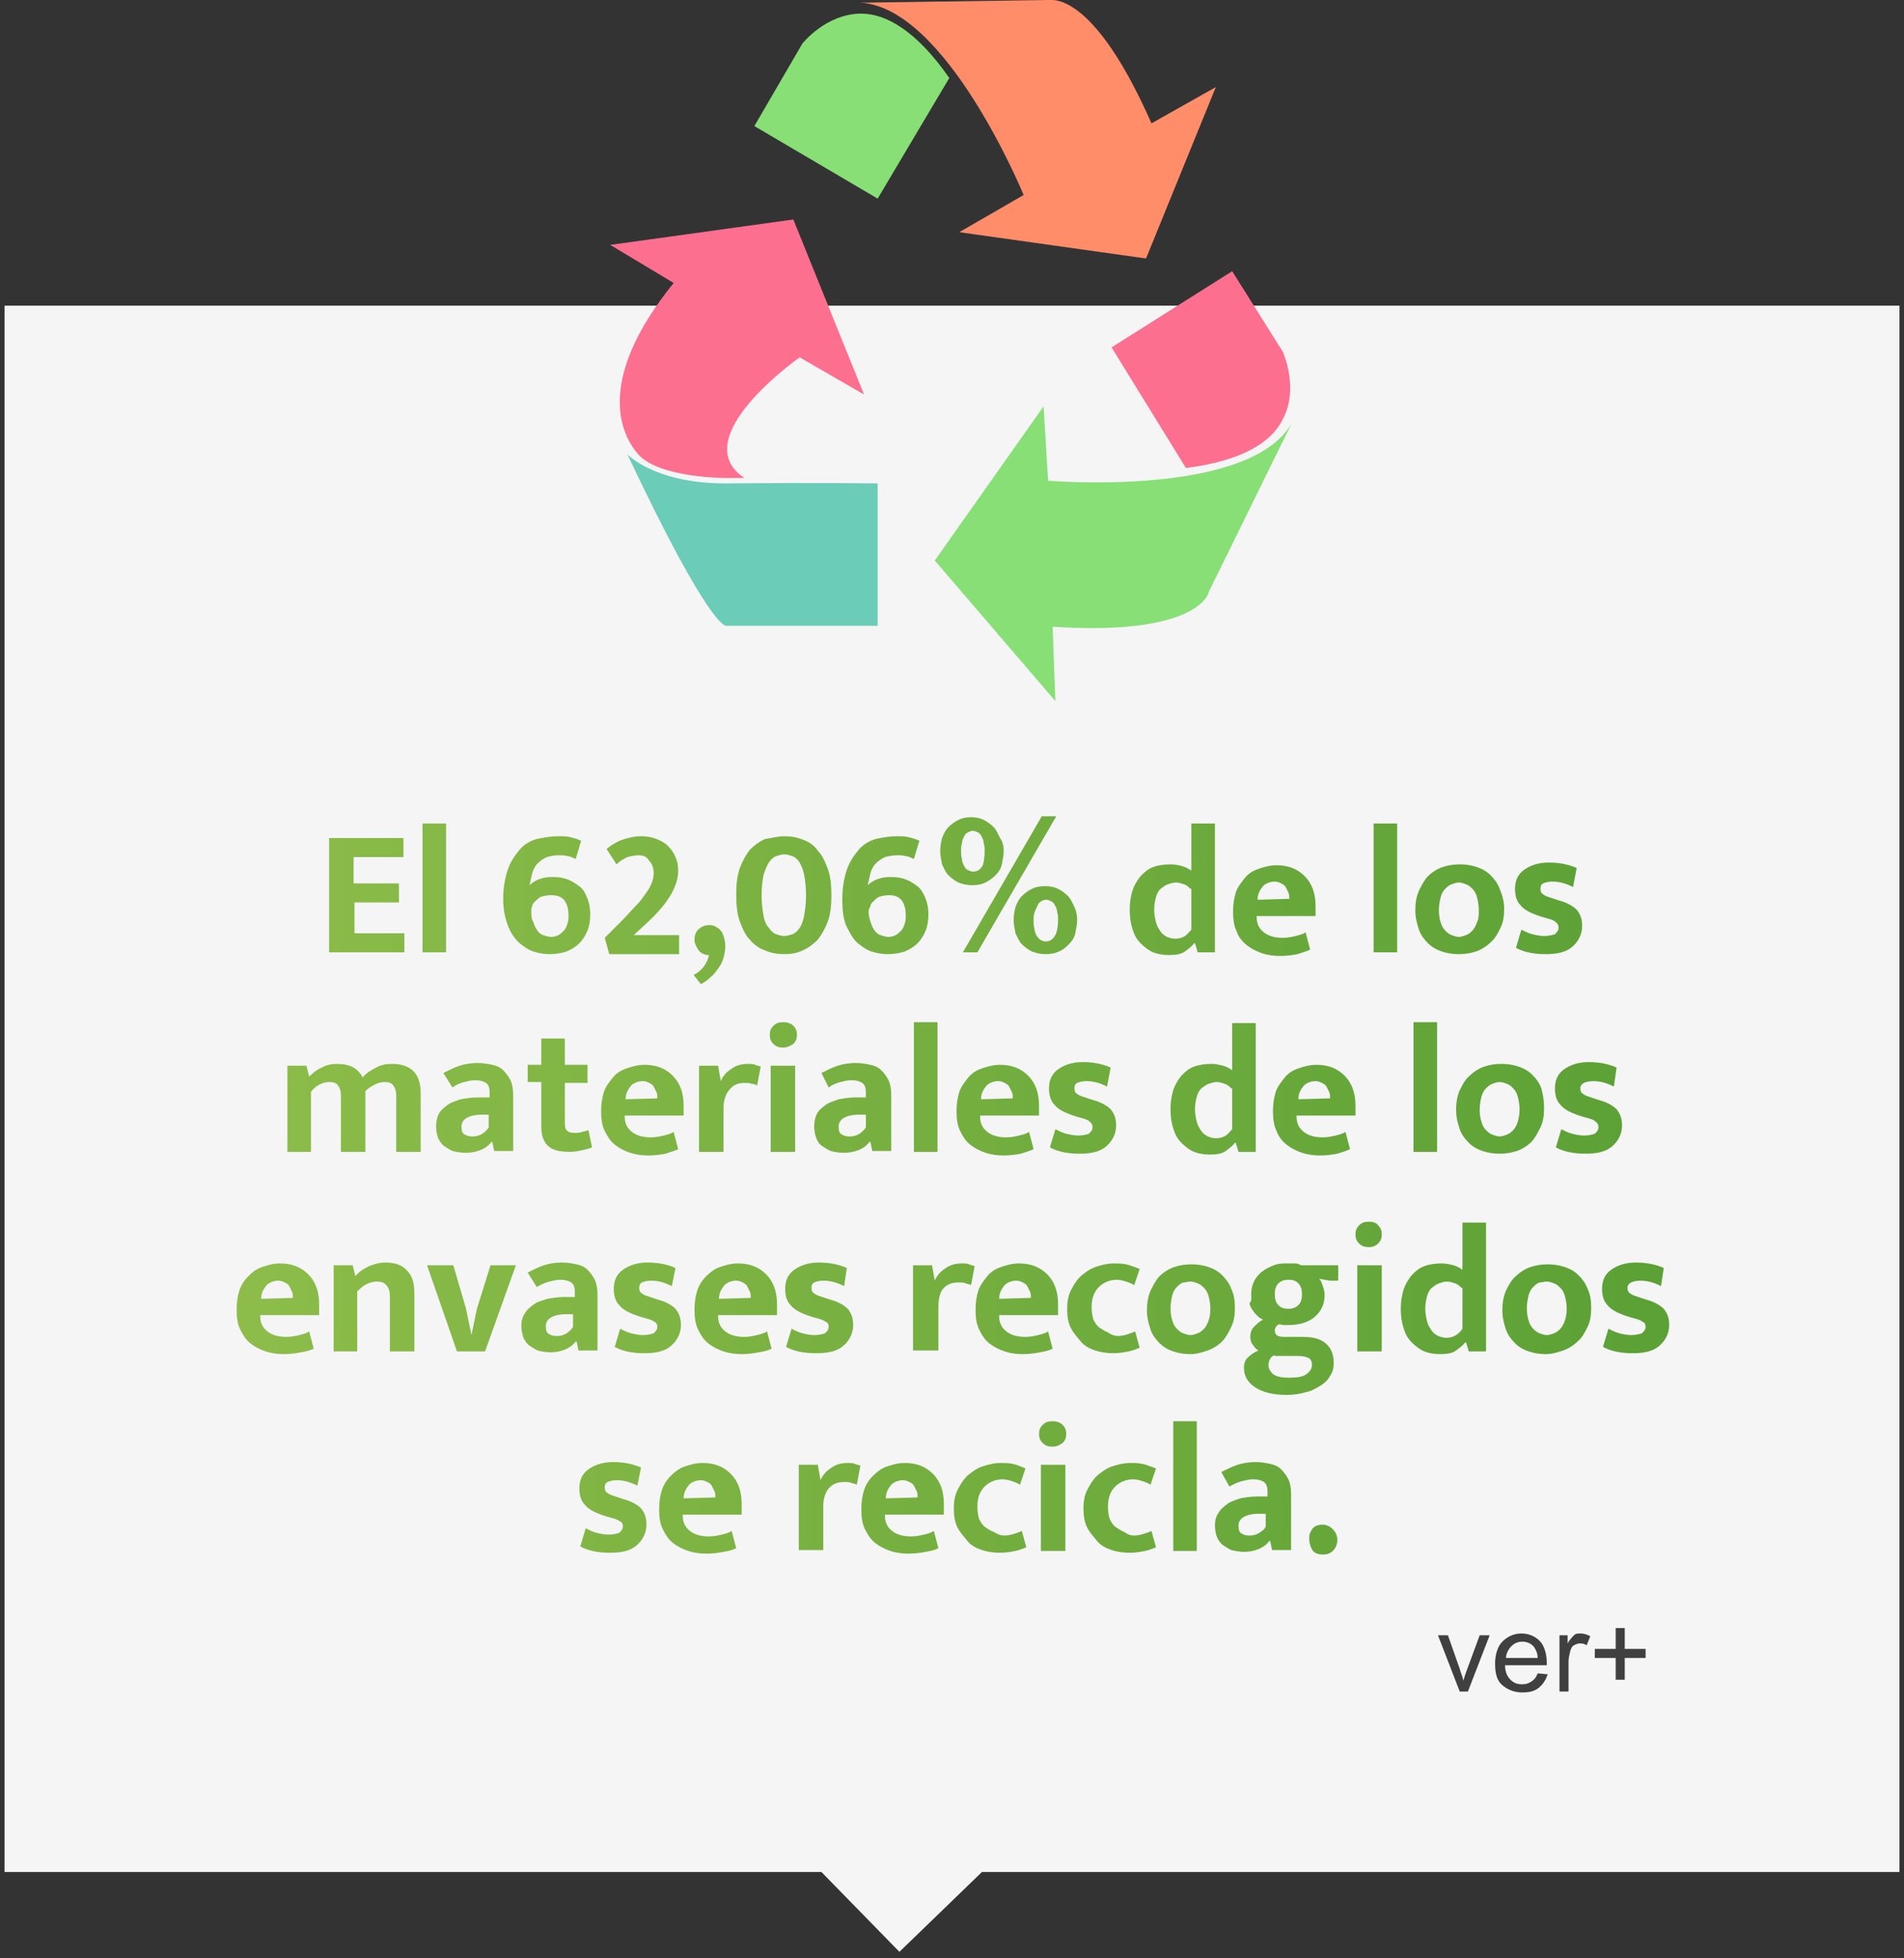 <?xml version="1.0" encoding="utf-8"?>
<!-- Generator: Adobe Illustrator 21.0.0, SVG Export Plug-In . SVG Version: 6.00 Build 0)  -->
<svg version="1.1" xmlns="http://www.w3.org/2000/svg" xmlns:xlink="http://www.w3.org/1999/xlink" x="0px" y="0px"
	 viewBox="0 0 210 215.9" style="enable-background:new 0 0 210 215.9;" xml:space="preserve">
<rect x="0" y="0" width="210" height="215.9" fill="#333333" stroke="none"/>
<style type="text/css">
	.st0{clip-path:url(#SVGID_2_);}
	.st1{opacity:0.95;clip-path:url(#SVGID_4_);}
	.st2{clip-path:url(#SVGID_6_);fill:#FFFFFF;}
	.st3{clip-path:url(#SVGID_6_);fill:url(#SVGID_7_);}
	.st4{clip-path:url(#SVGID_2_);fill:url(#SVGID_8_);}
	.st5{clip-path:url(#SVGID_2_);fill:url(#SVGID_9_);}
	.st6{clip-path:url(#SVGID_2_);fill:url(#SVGID_10_);}
	.st7{clip-path:url(#SVGID_2_);fill:url(#SVGID_11_);}
	.st8{fill:#404040;}
	.st9{clip-path:url(#SVGID_13_);fill:#FF8D6A;}
	.st10{clip-path:url(#SVGID_13_);fill:#87DF76;}
	.st11{clip-path:url(#SVGID_13_);fill:#FC6F8F;}
	.st12{clip-path:url(#SVGID_13_);fill:#6BCCB8;}
</style>
<g id="Mensajes">
</g>
<g id="CHAPAS">
	<g>
		<defs>
			<rect id="SVGID_1_" width="210" height="215.9"/>
		</defs>
		<clipPath id="SVGID_2_">
			<use xlink:href="#SVGID_1_"  style="overflow:visible;"/>
		</clipPath>
		<g class="st0">
			<defs>
				<rect id="SVGID_3_" width="210" height="215.9"/>
			</defs>
			<clipPath id="SVGID_4_">
				<use xlink:href="#SVGID_3_"  style="overflow:visible;"/>
			</clipPath>
			<g class="st1">
				<g>
					<defs>
						<rect id="SVGID_5_" x="-7" y="24.2" width="218" height="200.7"/>
					</defs>
					<clipPath id="SVGID_6_">
						<use xlink:href="#SVGID_5_"  style="overflow:visible;"/>
					</clipPath>
					<polygon class="st2" points="0.5,33.7 209.5,33.7 209.5,206.4 108.3,206.4 99.2,215.2 90.6,206.4 0.5,206.4 					"/>
					
						<linearGradient id="SVGID_7_" gradientUnits="userSpaceOnUse" x1="-318.351" y1="1685.5" x2="-317.351" y2="1685.5" gradientTransform="matrix(0 168.54 -168.54 0 284179.156 53688.082)">
						<stop  offset="0" style="stop-color:#86B726"/>
						<stop  offset="1" style="stop-color:#FFFFFF"/>
					</linearGradient>
					<polygon class="st3" points="0.5,33.7 0.5,33.7 209.5,33.7 209.5,206.4 108.3,206.4 99.2,215.2 90.6,206.4 0.5,206.4 0.5,33.7 
						0.5,33.7 0.5,33.7 0.5,206.4 90.6,206.4 99.2,215.2 108.3,206.4 209.5,206.4 209.5,33.7 0.5,33.7 					"/>
				</g>
			</g>
		</g>
		
			<linearGradient id="SVGID_8_" gradientUnits="userSpaceOnUse" x1="-308.043" y1="1694.702" x2="-307.043" y2="1694.702" gradientTransform="matrix(195.868 0 0 -195.868 60343.008 332037.219)">
			<stop  offset="0" style="stop-color:#93C04C"/>
			<stop  offset="1" style="stop-color:#559D33"/>
		</linearGradient>
		<path class="st4" d="M36.3,92.4h8.2v2.1h-5.5v2.9H44v2.1h-4.9v3.4h5.5v2.1h-8.3V92.4z M46.6,105V90.8h2.6V105H46.6z M61.6,92.2
			c0.5,0,0.9,0,1.3,0.1c0.4,0.1,0.8,0.2,1.2,0.4l-0.6,2c-0.3-0.1-0.6-0.3-0.9-0.3c-0.3-0.1-0.6-0.1-1-0.1c-0.5,0-0.9,0.1-1.3,0.2
			c-0.4,0.2-0.7,0.4-1,0.7c-0.3,0.3-0.5,0.7-0.6,1.1c-0.1,0.4-0.2,0.9-0.3,1.3c0.3-0.3,0.8-0.6,1.2-0.7c0.5-0.2,1-0.2,1.5-0.2
			c0.6,0,1.1,0.1,1.6,0.3c0.5,0.2,0.9,0.5,1.3,0.8s0.6,0.8,0.8,1.3c0.2,0.5,0.3,1.1,0.3,1.7c0,0.7-0.1,1.3-0.3,1.8
			c-0.2,0.5-0.5,1-0.9,1.4c-0.4,0.4-0.9,0.7-1.4,0.9c-0.6,0.2-1.2,0.3-1.9,0.3c-0.6,0-1.2-0.1-1.8-0.3c-0.6-0.2-1.1-0.6-1.6-1
			c-0.5-0.5-0.9-1.1-1.2-1.9c-0.3-0.8-0.5-1.7-0.5-2.9c0-1.2,0.2-2.3,0.5-3.2c0.3-0.9,0.8-1.6,1.3-2.2c0.5-0.6,1.2-1,1.9-1.2
			C60.2,92.3,60.9,92.2,61.6,92.2z M58.6,100.5c0,0.4,0,0.8,0.2,1.1c0.1,0.3,0.2,0.6,0.4,0.9c0.2,0.3,0.4,0.5,0.7,0.6
			c0.3,0.1,0.6,0.2,0.9,0.2c0.3,0,0.6-0.1,0.8-0.2c0.2-0.1,0.4-0.3,0.6-0.5c0.2-0.2,0.3-0.5,0.4-0.8c0.1-0.3,0.1-0.6,0.1-0.9
			c0-0.8-0.2-1.3-0.5-1.7c-0.4-0.4-0.8-0.5-1.5-0.5c-0.4,0-0.8,0.1-1.1,0.2c-0.3,0.2-0.5,0.4-0.7,0.6c-0.1,0.1-0.2,0.3-0.2,0.4
			C58.6,100.1,58.6,100.3,58.6,100.5z M70.4,94.3c-0.4,0-0.8,0.1-1.2,0.2c-0.4,0.2-0.8,0.4-1.2,0.8l-1.1-1.7c0.5-0.4,1.1-0.8,1.7-1
			c0.6-0.2,1.3-0.4,2.1-0.4c0.6,0,1.2,0.1,1.7,0.3c0.5,0.2,0.9,0.4,1.3,0.8c0.3,0.3,0.6,0.7,0.8,1.2c0.2,0.4,0.3,0.9,0.3,1.5
			c0,0.9-0.3,1.8-0.9,2.8c-0.6,1-1.5,2-2.7,3.1l-1.3,1.2h5v2.1h-7.7l-0.5-1.8l1.8-1.8c0.7-0.7,1.2-1.3,1.7-1.8
			c0.5-0.5,0.8-1,1.1-1.4c0.3-0.4,0.5-0.8,0.6-1.1c0.1-0.3,0.2-0.7,0.2-1c0-0.6-0.2-1.1-0.5-1.4C71.3,94.4,70.9,94.3,70.4,94.3z
			 M78,105.3c-0.5-0.1-0.8-0.3-1-0.6c-0.2-0.3-0.4-0.7-0.4-1.1c0-0.4,0.1-0.8,0.4-1.1c0.3-0.3,0.7-0.5,1.2-0.5c0.2,0,0.4,0,0.6,0.1
			c0.2,0.1,0.4,0.2,0.6,0.4c0.2,0.2,0.3,0.4,0.4,0.7c0.1,0.3,0.2,0.7,0.2,1.1c0,0.5-0.1,0.9-0.2,1.3c-0.1,0.4-0.3,0.8-0.6,1.2
			c-0.3,0.4-0.5,0.7-0.9,1c-0.3,0.3-0.6,0.5-1,0.7l-0.8-1c0.4-0.2,0.8-0.5,1.1-0.9c0.3-0.4,0.5-0.8,0.6-1.3L78,105.3z M86.5,92.2
			c0.7,0,1.4,0.1,2.1,0.4c0.6,0.2,1.2,0.6,1.6,1.2c0.5,0.5,0.8,1.2,1.1,2c0.3,0.8,0.4,1.8,0.4,2.9c0,1.1-0.1,2.1-0.4,2.9
			s-0.7,1.5-1.1,2c-0.5,0.5-1,0.9-1.7,1.2c-0.6,0.3-1.3,0.4-2,0.4c-0.7,0-1.4-0.1-2.1-0.4c-0.6-0.2-1.2-0.6-1.7-1.2
			c-0.5-0.5-0.8-1.2-1.1-2c-0.3-0.8-0.4-1.8-0.4-3c0-1.1,0.1-2,0.4-2.9c0.3-0.8,0.7-1.5,1.1-2c0.5-0.5,1-0.9,1.7-1.2
			C85.1,92.4,85.8,92.2,86.5,92.2z M84,98.7c0,0.9,0.1,1.6,0.2,2.2c0.1,0.6,0.3,1.1,0.6,1.4c0.2,0.3,0.5,0.6,0.8,0.7
			c0.3,0.1,0.6,0.2,0.9,0.2s0.6-0.1,0.9-0.2c0.3-0.1,0.6-0.4,0.8-0.7c0.2-0.3,0.4-0.8,0.5-1.4c0.1-0.6,0.2-1.3,0.2-2.2
			c0-0.9-0.1-1.6-0.2-2.2c-0.1-0.6-0.3-1-0.5-1.4c-0.2-0.3-0.5-0.6-0.8-0.7c-0.3-0.1-0.6-0.2-0.9-0.2s-0.6,0.1-0.9,0.2
			c-0.3,0.1-0.6,0.4-0.8,0.7c-0.2,0.3-0.4,0.8-0.6,1.4C84.1,97.1,84,97.8,84,98.7z M98.9,92.2c0.5,0,0.9,0,1.3,0.1
			c0.4,0.1,0.8,0.2,1.2,0.4l-0.6,2c-0.3-0.1-0.6-0.3-0.9-0.3c-0.3-0.1-0.6-0.1-1-0.1c-0.5,0-0.9,0.1-1.3,0.2c-0.4,0.2-0.7,0.4-1,0.7
			c-0.3,0.3-0.5,0.7-0.6,1.1c-0.1,0.4-0.2,0.9-0.3,1.3c0.3-0.3,0.8-0.6,1.2-0.7c0.5-0.2,1-0.2,1.5-0.2c0.6,0,1.1,0.1,1.6,0.3
			c0.5,0.2,0.9,0.5,1.3,0.8c0.4,0.4,0.6,0.8,0.8,1.3c0.2,0.5,0.3,1.1,0.3,1.7c0,0.7-0.1,1.3-0.3,1.8c-0.2,0.5-0.5,1-0.9,1.4
			c-0.4,0.4-0.9,0.7-1.4,0.9c-0.6,0.2-1.2,0.3-1.9,0.3c-0.6,0-1.2-0.1-1.8-0.3c-0.6-0.2-1.1-0.6-1.6-1c-0.5-0.5-0.8-1.1-1.2-1.9
			c-0.3-0.8-0.4-1.7-0.4-2.9c0-1.2,0.2-2.3,0.5-3.2c0.3-0.9,0.8-1.6,1.3-2.2c0.5-0.6,1.2-1,1.9-1.2C97.5,92.3,98.2,92.2,98.9,92.2z
			 M95.8,100.5c0,0.4,0.1,0.8,0.2,1.1c0.1,0.3,0.2,0.6,0.4,0.9c0.2,0.3,0.4,0.5,0.7,0.6c0.3,0.1,0.6,0.2,0.9,0.2
			c0.3,0,0.6-0.1,0.8-0.2c0.2-0.1,0.4-0.3,0.6-0.5c0.2-0.2,0.3-0.5,0.4-0.8c0.1-0.3,0.1-0.6,0.1-0.9c0-0.8-0.2-1.3-0.5-1.7
			c-0.4-0.4-0.8-0.5-1.4-0.5c-0.4,0-0.8,0.1-1.1,0.2c-0.3,0.2-0.5,0.4-0.7,0.6c-0.1,0.1-0.2,0.3-0.2,0.4
			C95.9,100.1,95.8,100.3,95.8,100.5z M110.7,93.8c0,0.5-0.1,1-0.2,1.5c-0.1,0.5-0.4,0.9-0.7,1.2c-0.3,0.3-0.7,0.6-1.1,0.8
			c-0.4,0.2-0.9,0.3-1.5,0.3c-0.5,0-1-0.1-1.5-0.3c-0.4-0.2-0.8-0.5-1.1-0.8c-0.3-0.3-0.5-0.8-0.7-1.2c-0.1-0.5-0.2-1-0.2-1.5
			c0-0.5,0.1-1,0.2-1.4c0.2-0.5,0.4-0.9,0.7-1.2c0.3-0.3,0.7-0.6,1.1-0.8c0.4-0.2,0.9-0.3,1.4-0.3c0.5,0,1,0.1,1.4,0.3
			c0.4,0.2,0.8,0.5,1.1,0.8c0.3,0.3,0.5,0.8,0.7,1.2C110.6,92.8,110.7,93.3,110.7,93.8z M108.6,93.8c0-0.3,0-0.5-0.1-0.8
			c0-0.3-0.1-0.5-0.2-0.7c-0.1-0.2-0.2-0.4-0.4-0.5c-0.2-0.1-0.4-0.2-0.6-0.2c-0.2,0-0.4,0.1-0.6,0.2c-0.2,0.1-0.3,0.3-0.4,0.5
			c-0.1,0.2-0.2,0.4-0.2,0.7c-0.1,0.3-0.1,0.5-0.1,0.8c0,0.3,0,0.6,0.1,0.9c0,0.3,0.1,0.5,0.2,0.7c0.1,0.2,0.2,0.4,0.4,0.5
			c0.2,0.1,0.4,0.2,0.6,0.2c0.5,0,0.8-0.2,1.1-0.7C108.5,95.1,108.6,94.5,108.6,93.8z M106.2,105l8.7-15h1.6l-8.7,15H106.2z
			 M118.8,101.4c0,0.5-0.1,1-0.2,1.5c-0.1,0.5-0.4,0.9-0.7,1.2c-0.3,0.3-0.6,0.6-1.1,0.8c-0.4,0.2-0.9,0.3-1.5,0.3
			c-0.5,0-1-0.1-1.5-0.3c-0.4-0.2-0.8-0.5-1.1-0.8c-0.3-0.3-0.5-0.8-0.7-1.2c-0.1-0.5-0.2-1-0.2-1.5c0-0.5,0.1-1,0.2-1.4
			c0.2-0.5,0.4-0.9,0.7-1.2c0.3-0.3,0.7-0.6,1.1-0.8c0.4-0.2,0.9-0.3,1.5-0.3c0.5,0,1,0.1,1.4,0.3c0.4,0.2,0.8,0.5,1.1,0.8
			c0.3,0.3,0.5,0.8,0.7,1.2C118.7,100.4,118.8,100.9,118.8,101.4z M116.7,101.4c0-0.3,0-0.6-0.1-0.8c0-0.3-0.1-0.5-0.2-0.7
			c-0.1-0.2-0.2-0.4-0.4-0.5c-0.2-0.1-0.4-0.2-0.6-0.2c-0.2,0-0.5,0.1-0.6,0.2c-0.2,0.1-0.3,0.3-0.4,0.5c-0.1,0.2-0.2,0.5-0.3,0.7
			c-0.1,0.3-0.1,0.6-0.1,0.9c0,0.3,0,0.6,0.1,0.9c0,0.3,0.1,0.5,0.2,0.7c0.1,0.2,0.3,0.4,0.4,0.5c0.2,0.1,0.4,0.2,0.6,0.2
			c0.5,0,0.8-0.2,1.1-0.7C116.6,102.7,116.7,102.1,116.7,101.4z M131.3,90.8h2.7V105h-1.9l-0.3-1h-0.1c-0.2,0.3-0.6,0.6-1,0.9
			c-0.4,0.3-1,0.4-1.8,0.4c-0.6,0-1.2-0.1-1.7-0.3c-0.5-0.2-1-0.6-1.4-1c-0.4-0.4-0.7-0.9-0.9-1.6c-0.2-0.6-0.3-1.3-0.3-2.1
			c0-0.8,0.1-1.4,0.3-2.1c0.2-0.6,0.5-1.1,0.9-1.6c0.4-0.4,0.8-0.8,1.4-1c0.5-0.2,1.2-0.3,1.9-0.3c0.5,0,0.9,0.1,1.3,0.2
			c0.4,0.1,0.7,0.3,1,0.5V90.8z M131.3,98c-0.2-0.2-0.4-0.4-0.7-0.5c-0.3-0.1-0.6-0.2-0.9-0.2c-0.3,0-0.6,0.1-0.9,0.2
			c-0.3,0.1-0.5,0.3-0.8,0.5c-0.2,0.2-0.4,0.5-0.5,0.9c-0.1,0.4-0.2,0.8-0.2,1.4c0,0.5,0.1,1,0.2,1.4c0.1,0.4,0.3,0.7,0.5,1
			c0.2,0.3,0.4,0.4,0.7,0.6c0.3,0.1,0.6,0.2,0.9,0.2c0.4,0,0.8-0.1,1.1-0.3c0.3-0.2,0.5-0.5,0.7-0.7V98z M144.9,101h-6.3v0.1
			c0,0.8,0.3,1.3,0.8,1.7c0.5,0.4,1.2,0.6,2.1,0.6c0.5,0,1-0.1,1.4-0.2c0.4-0.1,0.8-0.2,1.1-0.4l0.5,1.9c-0.4,0.2-0.8,0.3-1.4,0.5
			c-0.5,0.1-1.2,0.2-1.9,0.2c-0.7,0-1.4-0.1-2-0.3c-0.6-0.2-1.2-0.5-1.7-0.9c-0.5-0.4-0.9-0.9-1.1-1.5c-0.3-0.6-0.4-1.3-0.4-2.2
			c0-0.8,0.1-1.4,0.3-2.1c0.2-0.6,0.6-1.1,1-1.6s0.9-0.8,1.5-1c0.6-0.2,1.2-0.4,2-0.4c1.3,0,2.3,0.4,3.1,1.2
			c0.8,0.8,1.2,1.9,1.2,3.3V101z M142.2,99.1c0-0.3,0-0.5-0.1-0.7c-0.1-0.2-0.2-0.4-0.3-0.6c-0.1-0.2-0.3-0.3-0.5-0.4
			c-0.2-0.1-0.4-0.2-0.7-0.2c-0.5,0-1,0.2-1.3,0.5c-0.3,0.4-0.6,0.8-0.6,1.5L142.2,99.1z M151.5,105V90.8h2.6V105H151.5z
			 M165.9,100.2c0,0.8-0.1,1.5-0.4,2.1c-0.3,0.6-0.6,1.2-1.1,1.6c-0.4,0.4-1,0.8-1.6,1c-0.6,0.2-1.2,0.3-1.9,0.3
			c-0.7,0-1.3-0.1-1.9-0.3c-0.6-0.2-1.1-0.5-1.5-0.9c-0.4-0.4-0.8-0.9-1-1.5c-0.2-0.6-0.4-1.3-0.4-2.1c0-0.8,0.1-1.5,0.4-2.2
			c0.3-0.6,0.6-1.2,1-1.6c0.4-0.4,1-0.8,1.6-1c0.6-0.2,1.2-0.3,1.9-0.3c0.7,0,1.3,0.1,1.9,0.3c0.6,0.2,1.1,0.5,1.5,0.9
			c0.4,0.4,0.8,0.9,1,1.5C165.7,98.7,165.9,99.4,165.9,100.2z M163.1,100.3c0-0.5-0.1-1-0.2-1.4c-0.1-0.4-0.3-0.7-0.5-0.9
			c-0.2-0.2-0.4-0.4-0.7-0.5c-0.3-0.1-0.5-0.2-0.8-0.2s-0.5,0.1-0.8,0.2c-0.3,0.1-0.5,0.3-0.7,0.5c-0.2,0.2-0.4,0.5-0.5,0.9
			c-0.1,0.4-0.2,0.9-0.2,1.5c0,0.5,0.1,1,0.2,1.3c0.1,0.4,0.3,0.7,0.5,0.9c0.2,0.2,0.4,0.4,0.7,0.5s0.5,0.2,0.8,0.2s0.5-0.1,0.8-0.2
			c0.3-0.1,0.5-0.3,0.7-0.5c0.2-0.2,0.4-0.6,0.5-0.9C163.1,101.3,163.1,100.9,163.1,100.3z M173.5,97.8c-0.8-0.4-1.5-0.6-2.3-0.6
			c-0.4,0-0.8,0.1-1,0.2c-0.2,0.1-0.3,0.3-0.3,0.6c0,0.3,0.1,0.5,0.3,0.6c0.2,0.2,0.6,0.3,1.2,0.5l0.6,0.2c0.8,0.2,1.5,0.6,1.9,1
			c0.4,0.5,0.6,1,0.6,1.8c0,0.9-0.4,1.7-1.1,2.3c-0.7,0.6-1.7,0.8-2.9,0.8c-1.3,0-2.4-0.2-3.3-0.7l0.6-2c0.4,0.2,0.8,0.4,1.2,0.5
			c0.4,0.1,0.9,0.2,1.3,0.2c0.5,0,0.9-0.1,1.2-0.2c0.2-0.2,0.4-0.4,0.4-0.7c0-0.3-0.1-0.5-0.4-0.7c-0.2-0.2-0.7-0.3-1.4-0.5
			l-0.6-0.2c-0.8-0.3-1.4-0.6-1.8-1.1c-0.4-0.4-0.6-1-0.6-1.8c0-0.9,0.3-1.6,1-2.1c0.7-0.5,1.6-0.8,2.7-0.8c1.2,0,2.2,0.2,3.1,0.6
			L173.5,97.8z"/>
		
			<linearGradient id="SVGID_9_" gradientUnits="userSpaceOnUse" x1="-308.043" y1="1694.596" x2="-307.043" y2="1694.596" gradientTransform="matrix(195.868 0 0 -195.868 60343.008 332037.219)">
			<stop  offset="0" style="stop-color:#93C04C"/>
			<stop  offset="1" style="stop-color:#559D33"/>
		</linearGradient>
		<path class="st5" d="M34.4,127h-2.7v-9.5h2.1l0.3,1.2c0.4-0.4,0.9-0.8,1.4-1c0.5-0.3,1.1-0.4,1.7-0.4c1.4,0,2.3,0.5,2.8,1.5
			c0.4-0.5,0.9-0.8,1.5-1.1c0.5-0.3,1.1-0.4,1.8-0.4c1,0,1.8,0.3,2.3,0.8c0.5,0.5,0.8,1.3,0.8,2.4v6.5h-2.7v-6.2
			c0-0.5-0.1-0.8-0.3-1.1s-0.5-0.4-1-0.4c-0.4,0-0.7,0.1-1.1,0.3c-0.4,0.2-0.7,0.4-1,0.7v6.7h-2.7v-6.2c0-0.5-0.1-0.8-0.3-1.1
			s-0.5-0.4-1-0.4c-0.4,0-0.7,0.1-1.1,0.3c-0.4,0.2-0.7,0.5-0.9,0.8V127z M48.9,118.3c0.6-0.3,1.2-0.6,1.8-0.8
			c0.6-0.2,1.3-0.3,2-0.3c0.6,0,1.1,0.1,1.6,0.2c0.5,0.1,0.9,0.3,1.2,0.6c0.3,0.3,0.6,0.7,0.8,1.1c0.2,0.4,0.3,1,0.3,1.6v6.2h-2.1
			l-0.2-1h-0.1c-0.3,0.4-0.7,0.7-1.2,0.9c-0.5,0.2-1,0.3-1.7,0.3c-0.5,0-1-0.1-1.4-0.2c-0.4-0.2-0.7-0.4-1-0.6
			c-0.3-0.3-0.5-0.6-0.6-0.9s-0.2-0.7-0.2-1.2c0-0.5,0.1-1,0.3-1.4c0.2-0.4,0.6-0.7,1-1c0.4-0.3,0.9-0.4,1.4-0.6
			c0.6-0.1,1.2-0.2,1.8-0.2H54v-0.6c0-0.4-0.1-0.8-0.4-1c-0.3-0.2-0.7-0.3-1.2-0.3c-0.4,0-0.8,0.1-1.2,0.2c-0.4,0.1-0.9,0.3-1.3,0.6
			L48.9,118.3z M54,122.9l-0.9,0c-0.8,0-1.4,0.2-1.7,0.4c-0.3,0.2-0.5,0.5-0.5,0.9c0,0.5,0.1,0.8,0.4,0.9c0.3,0.2,0.6,0.2,0.9,0.2
			c0.3,0,0.7-0.1,1-0.3c0.3-0.2,0.5-0.4,0.7-0.7V122.9z M64.8,119.4h-2.5v4.4c0,0.5,0.1,0.8,0.3,0.9c0.2,0.2,0.5,0.2,0.8,0.2
			c0.3,0,0.5,0,0.8-0.1c0.3-0.1,0.5-0.1,0.7-0.2l0.4,1.9c-0.2,0.1-0.6,0.2-1,0.3c-0.5,0.1-0.9,0.2-1.4,0.2c-1.2,0-2-0.2-2.5-0.7
			c-0.5-0.5-0.7-1.2-0.7-2.1v-4.9h-1.5v-1.9h1.5v-2.9h2.6v2.9h2.5V119.4z M75.2,123h-6.3v0.1c0,0.8,0.3,1.3,0.8,1.7
			c0.5,0.4,1.2,0.6,2.1,0.6c0.5,0,1-0.1,1.4-0.2c0.4-0.1,0.8-0.2,1.1-0.4l0.5,1.9c-0.4,0.2-0.8,0.3-1.4,0.5
			c-0.5,0.1-1.2,0.2-1.9,0.2c-0.7,0-1.4-0.1-2-0.3c-0.6-0.2-1.2-0.5-1.7-0.9c-0.5-0.4-0.8-0.9-1.1-1.5c-0.3-0.6-0.4-1.3-0.4-2.2
			c0-0.8,0.1-1.4,0.3-2.1c0.2-0.6,0.6-1.1,1-1.6s0.9-0.8,1.5-1c0.6-0.2,1.2-0.4,2-0.4c1.3,0,2.3,0.4,3.1,1.2
			c0.8,0.8,1.2,1.9,1.2,3.3V123z M72.5,121.1c0-0.3,0-0.5-0.1-0.7c-0.1-0.2-0.2-0.4-0.3-0.6c-0.1-0.2-0.3-0.3-0.5-0.4
			c-0.2-0.1-0.4-0.2-0.7-0.2c-0.5,0-1,0.2-1.3,0.5c-0.3,0.4-0.6,0.8-0.6,1.5L72.5,121.1z M77.1,127v-9.5h2.1l0.3,1.7
			c0.2-0.5,0.6-1,1.1-1.3c0.5-0.4,1.1-0.6,1.9-0.6c0.3,0,0.6,0,0.8,0.1c0.2,0.1,0.4,0.1,0.6,0.2l-0.4,2.1c-0.1-0.1-0.3-0.2-0.6-0.2
			c-0.2-0.1-0.5-0.1-0.8-0.1c-0.7,0-1.2,0.2-1.6,0.7c-0.4,0.4-0.7,1.1-0.7,2.1v4.8H77.1z M86.4,115.5c-0.5,0-0.8-0.1-1.1-0.4
			c-0.3-0.3-0.4-0.6-0.4-1c0-0.4,0.1-0.7,0.4-1c0.3-0.3,0.6-0.4,1.1-0.4c0.4,0,0.8,0.1,1.1,0.4c0.3,0.3,0.4,0.6,0.4,1
			c0,0.4-0.1,0.7-0.4,1C87.2,115.3,86.8,115.5,86.4,115.5z M85,127v-9.5h2.7v9.5H85z M90.6,118.3c0.6-0.3,1.2-0.6,1.8-0.8
			c0.6-0.2,1.3-0.3,2-0.3c0.6,0,1.1,0.1,1.6,0.2c0.5,0.1,0.9,0.3,1.2,0.6c0.3,0.3,0.6,0.7,0.8,1.1c0.2,0.4,0.3,1,0.3,1.6v6.2h-2.1
			l-0.2-1h-0.1c-0.3,0.4-0.7,0.7-1.2,0.9c-0.5,0.2-1,0.3-1.7,0.3c-0.5,0-1-0.1-1.4-0.2c-0.4-0.2-0.7-0.4-1-0.6s-0.5-0.6-0.6-0.9
			s-0.2-0.7-0.2-1.2c0-0.5,0.1-1,0.3-1.4c0.2-0.4,0.6-0.7,1-1c0.4-0.3,0.9-0.4,1.4-0.6c0.6-0.1,1.2-0.2,1.8-0.2h1.2v-0.6
			c0-0.4-0.1-0.8-0.4-1c-0.3-0.2-0.7-0.3-1.2-0.3c-0.4,0-0.8,0.1-1.2,0.2c-0.4,0.1-0.9,0.3-1.3,0.6L90.6,118.3z M95.6,122.9l-0.9,0
			c-0.8,0-1.4,0.2-1.7,0.4c-0.3,0.2-0.5,0.5-0.5,0.9c0,0.5,0.1,0.8,0.4,0.9c0.3,0.2,0.6,0.2,0.9,0.2c0.3,0,0.7-0.1,1-0.3
			c0.3-0.2,0.5-0.4,0.7-0.7V122.9z M100.8,127v-14.3h2.6V127H100.8z M114.4,123h-6.3v0.1c0,0.8,0.3,1.3,0.8,1.7
			c0.5,0.4,1.2,0.6,2.1,0.6c0.5,0,1-0.1,1.4-0.2c0.4-0.1,0.8-0.2,1.1-0.4l0.5,1.9c-0.4,0.2-0.8,0.3-1.4,0.5
			c-0.5,0.1-1.2,0.2-1.9,0.2c-0.7,0-1.4-0.1-2-0.3c-0.6-0.2-1.2-0.5-1.7-0.9c-0.5-0.4-0.8-0.9-1.1-1.5c-0.3-0.6-0.4-1.3-0.4-2.2
			c0-0.8,0.1-1.4,0.3-2.1c0.2-0.6,0.6-1.1,1-1.6s0.9-0.8,1.5-1c0.6-0.2,1.2-0.4,2-0.4c1.3,0,2.3,0.4,3.1,1.2
			c0.8,0.8,1.2,1.9,1.2,3.3V123z M111.7,121.1c0-0.3,0-0.5-0.1-0.7c-0.1-0.2-0.2-0.4-0.3-0.6c-0.1-0.2-0.3-0.3-0.5-0.4
			c-0.2-0.1-0.4-0.2-0.7-0.2c-0.5,0-1,0.2-1.3,0.5c-0.3,0.4-0.6,0.8-0.6,1.5L111.7,121.1z M122.1,119.8c-0.8-0.4-1.5-0.6-2.3-0.6
			c-0.4,0-0.8,0.1-1,0.2c-0.2,0.1-0.3,0.3-0.3,0.6c0,0.3,0.1,0.5,0.3,0.6c0.2,0.2,0.6,0.3,1.2,0.5l0.6,0.2c0.8,0.2,1.5,0.6,1.9,1
			c0.4,0.5,0.6,1,0.6,1.8c0,0.9-0.4,1.7-1.1,2.3c-0.7,0.6-1.7,0.8-2.9,0.8c-1.3,0-2.4-0.2-3.3-0.7l0.6-2c0.4,0.2,0.8,0.4,1.2,0.5
			c0.4,0.1,0.9,0.2,1.3,0.2c0.5,0,0.9-0.1,1.2-0.2c0.2-0.2,0.4-0.4,0.4-0.7c0-0.3-0.1-0.5-0.4-0.7c-0.2-0.2-0.7-0.3-1.4-0.5
			l-0.6-0.2c-0.8-0.3-1.4-0.6-1.8-1.1c-0.4-0.4-0.6-1-0.6-1.8c0-0.9,0.3-1.6,1-2.1c0.7-0.5,1.6-0.8,2.7-0.8c1.2,0,2.2,0.2,3.1,0.6
			L122.1,119.8z M135.8,112.8h2.7V127h-1.9l-0.3-1h-0.1c-0.2,0.3-0.6,0.6-1,0.9c-0.4,0.3-1,0.4-1.8,0.4c-0.6,0-1.2-0.1-1.7-0.3
			c-0.5-0.2-1-0.6-1.4-1c-0.4-0.4-0.7-0.9-0.9-1.6c-0.2-0.6-0.3-1.3-0.3-2.1c0-0.8,0.1-1.4,0.3-2.1c0.2-0.6,0.5-1.1,0.9-1.6
			c0.4-0.4,0.8-0.8,1.4-1c0.5-0.2,1.2-0.3,1.9-0.3c0.5,0,0.9,0.1,1.3,0.2c0.4,0.1,0.7,0.3,1,0.5V112.8z M135.8,120
			c-0.2-0.2-0.4-0.4-0.7-0.5c-0.3-0.1-0.6-0.2-0.9-0.2c-0.3,0-0.6,0.1-0.9,0.2c-0.3,0.1-0.5,0.3-0.8,0.5c-0.2,0.2-0.4,0.5-0.5,0.9
			c-0.1,0.4-0.2,0.8-0.2,1.4c0,0.5,0.1,1,0.2,1.4c0.1,0.4,0.3,0.7,0.5,1c0.2,0.3,0.4,0.4,0.7,0.6c0.3,0.1,0.6,0.2,0.9,0.2
			c0.4,0,0.8-0.1,1.1-0.3c0.3-0.2,0.5-0.5,0.7-0.7V120z M149.4,123H143v0.1c0,0.8,0.3,1.3,0.8,1.7c0.5,0.4,1.2,0.6,2.1,0.6
			c0.5,0,1-0.1,1.4-0.2c0.4-0.1,0.8-0.2,1.1-0.4l0.5,1.9c-0.4,0.2-0.8,0.3-1.4,0.5c-0.5,0.1-1.2,0.2-1.9,0.2c-0.7,0-1.4-0.1-2-0.3
			c-0.6-0.2-1.2-0.5-1.7-0.9c-0.5-0.4-0.9-0.9-1.1-1.5c-0.3-0.6-0.4-1.3-0.4-2.2c0-0.8,0.1-1.4,0.3-2.1c0.2-0.6,0.6-1.1,1-1.6
			s0.9-0.8,1.5-1c0.6-0.2,1.2-0.4,2-0.4c1.3,0,2.3,0.4,3.1,1.2c0.8,0.8,1.2,1.9,1.2,3.3V123z M146.7,121.1c0-0.3,0-0.5-0.1-0.7
			c-0.1-0.2-0.2-0.4-0.3-0.6c-0.1-0.2-0.3-0.3-0.5-0.4c-0.2-0.1-0.4-0.2-0.7-0.2c-0.5,0-1,0.2-1.3,0.5c-0.3,0.4-0.6,0.8-0.6,1.5
			L146.7,121.1z M155.9,127v-14.3h2.6V127H155.9z M170.3,122.2c0,0.8-0.1,1.5-0.4,2.1c-0.3,0.6-0.6,1.2-1,1.6c-0.4,0.4-1,0.8-1.6,1
			c-0.6,0.2-1.2,0.3-1.9,0.3c-0.7,0-1.3-0.1-1.9-0.3c-0.6-0.2-1.1-0.5-1.5-0.9c-0.4-0.4-0.8-0.9-1-1.5c-0.2-0.6-0.4-1.3-0.4-2.1
			c0-0.8,0.1-1.5,0.4-2.2c0.3-0.6,0.6-1.2,1.1-1.6c0.4-0.4,1-0.8,1.6-1c0.6-0.2,1.2-0.3,1.9-0.3c0.7,0,1.3,0.1,1.9,0.3
			c0.6,0.2,1.1,0.5,1.5,0.9c0.4,0.4,0.8,0.9,1,1.5C170.2,120.7,170.3,121.4,170.3,122.2z M167.6,122.3c0-0.5-0.1-1-0.2-1.4
			c-0.1-0.4-0.3-0.7-0.5-0.9c-0.2-0.2-0.4-0.4-0.7-0.5c-0.3-0.1-0.5-0.2-0.8-0.2s-0.5,0.1-0.8,0.2c-0.3,0.1-0.5,0.3-0.7,0.5
			c-0.2,0.2-0.4,0.5-0.5,0.9c-0.1,0.4-0.2,0.9-0.2,1.5c0,0.5,0.1,1,0.2,1.3c0.1,0.4,0.3,0.7,0.5,0.9c0.2,0.2,0.4,0.4,0.7,0.5
			c0.3,0.1,0.5,0.2,0.8,0.2s0.5-0.1,0.8-0.2c0.3-0.1,0.5-0.3,0.7-0.5c0.2-0.2,0.4-0.6,0.5-0.9C167.5,123.3,167.6,122.9,167.6,122.3z
			 M178,119.8c-0.8-0.4-1.5-0.6-2.3-0.6c-0.4,0-0.8,0.1-1,0.2c-0.2,0.1-0.4,0.3-0.4,0.6c0,0.3,0.1,0.5,0.3,0.6
			c0.2,0.2,0.6,0.3,1.2,0.5l0.6,0.2c0.8,0.2,1.5,0.6,1.9,1c0.4,0.5,0.6,1,0.6,1.8c0,0.9-0.4,1.7-1.1,2.3c-0.7,0.6-1.7,0.8-2.9,0.8
			c-1.3,0-2.4-0.2-3.3-0.7l0.6-2c0.4,0.2,0.8,0.4,1.2,0.5c0.4,0.1,0.9,0.2,1.3,0.2c0.5,0,0.9-0.1,1.2-0.2c0.2-0.2,0.4-0.4,0.4-0.7
			c0-0.3-0.1-0.5-0.4-0.7c-0.2-0.2-0.7-0.3-1.4-0.5l-0.6-0.2c-0.8-0.3-1.4-0.6-1.8-1.1c-0.4-0.4-0.6-1-0.6-1.8c0-0.9,0.3-1.6,1-2.1
			c0.7-0.5,1.6-0.8,2.7-0.8c1.2,0,2.2,0.2,3.1,0.6L178,119.8z"/>
		
			<linearGradient id="SVGID_10_" gradientUnits="userSpaceOnUse" x1="-308.043" y1="1694.473" x2="-307.043" y2="1694.473" gradientTransform="matrix(195.868 0 0 -195.868 60343.008 332037.219)">
			<stop  offset="0" style="stop-color:#93C04C"/>
			<stop  offset="1" style="stop-color:#559D33"/>
		</linearGradient>
		<path class="st6" d="M35,145h-6.3v0.1c0,0.8,0.3,1.3,0.8,1.7c0.5,0.4,1.2,0.6,2.1,0.6c0.5,0,1-0.1,1.4-0.2
			c0.4-0.1,0.8-0.2,1.1-0.4l0.5,1.9c-0.4,0.2-0.8,0.3-1.4,0.4c-0.5,0.1-1.2,0.2-1.9,0.2c-0.7,0-1.4-0.1-2-0.3
			c-0.6-0.2-1.2-0.5-1.7-0.9c-0.5-0.4-0.8-0.9-1.1-1.5c-0.3-0.6-0.4-1.3-0.4-2.2c0-0.8,0.1-1.5,0.3-2.1c0.2-0.6,0.5-1.1,1-1.6
			s0.9-0.8,1.5-1c0.6-0.2,1.2-0.4,2-0.4c1.3,0,2.3,0.4,3.1,1.2c0.8,0.8,1.2,1.9,1.2,3.3V145z M32.3,143.1c0-0.3,0-0.5-0.1-0.7
			c-0.1-0.2-0.2-0.4-0.3-0.6c-0.1-0.2-0.3-0.3-0.5-0.4c-0.2-0.1-0.4-0.2-0.7-0.2c-0.5,0-1,0.2-1.3,0.5c-0.3,0.4-0.6,0.8-0.6,1.5
			L32.3,143.1z M39.5,149h-2.7v-9.5h2.1l0.3,1.2c0.4-0.5,0.9-0.8,1.5-1.1c0.5-0.2,1.1-0.4,1.8-0.4c1.1,0,1.9,0.3,2.4,0.9
			c0.6,0.6,0.8,1.4,0.8,2.5v6.4h-2.7v-6.1c0-0.5-0.1-0.9-0.4-1.2c-0.2-0.3-0.6-0.4-1.1-0.4c-0.3,0-0.7,0.1-1.1,0.3
			c-0.4,0.2-0.7,0.5-1,0.8V149z M54.1,139.5h2.8l-3.4,9.5h-3.1l-3.3-9.5H50l1.4,4.8l0.6,2.9H52l0.6-2.9L54.1,139.5z M58.2,140.3
			c0.6-0.3,1.2-0.6,1.8-0.8c0.6-0.2,1.3-0.3,2-0.3c0.6,0,1.1,0.1,1.6,0.2c0.5,0.1,0.9,0.3,1.2,0.6c0.3,0.3,0.6,0.7,0.8,1.1
			c0.2,0.4,0.3,1,0.3,1.6v6.2h-2.1l-0.2-1h-0.1c-0.3,0.4-0.7,0.7-1.2,0.9c-0.5,0.2-1,0.3-1.6,0.3c-0.5,0-1-0.1-1.4-0.2
			c-0.4-0.2-0.7-0.4-1-0.6c-0.3-0.3-0.5-0.6-0.6-0.9c-0.1-0.4-0.2-0.7-0.2-1.2c0-0.5,0.1-1,0.4-1.4c0.2-0.4,0.6-0.7,1-1
			c0.4-0.3,0.9-0.4,1.5-0.6c0.6-0.1,1.2-0.2,1.8-0.2h1.2v-0.6c0-0.4-0.1-0.8-0.4-1c-0.3-0.2-0.7-0.3-1.2-0.3c-0.4,0-0.8,0.1-1.2,0.2
			c-0.4,0.1-0.9,0.3-1.4,0.6L58.2,140.3z M63.3,144.9l-0.9,0c-0.8,0-1.4,0.2-1.7,0.4c-0.3,0.2-0.5,0.5-0.5,0.9
			c0,0.5,0.1,0.8,0.4,0.9c0.3,0.2,0.6,0.2,0.9,0.2c0.3,0,0.7-0.1,1-0.3c0.3-0.2,0.5-0.4,0.7-0.7V144.9z M74.1,141.8
			c-0.8-0.4-1.5-0.6-2.3-0.6c-0.4,0-0.8,0.1-1,0.2c-0.2,0.1-0.3,0.3-0.3,0.6c0,0.3,0.1,0.5,0.3,0.6c0.2,0.2,0.6,0.3,1.2,0.5l0.6,0.2
			c0.8,0.2,1.5,0.6,1.9,1c0.4,0.5,0.6,1,0.6,1.8c0,0.9-0.4,1.7-1.1,2.3c-0.7,0.6-1.7,0.8-2.9,0.8c-1.3,0-2.4-0.2-3.3-0.7l0.6-2
			c0.4,0.2,0.8,0.4,1.2,0.5c0.4,0.1,0.9,0.2,1.3,0.2c0.5,0,0.9-0.1,1.2-0.2c0.2-0.2,0.4-0.4,0.4-0.7c0-0.3-0.1-0.5-0.4-0.6
			c-0.2-0.2-0.7-0.3-1.4-0.5l-0.6-0.2c-0.8-0.3-1.4-0.6-1.8-1.1c-0.4-0.4-0.6-1-0.6-1.8c0-0.9,0.3-1.6,1-2.1
			c0.7-0.5,1.6-0.8,2.7-0.8c1.2,0,2.2,0.2,3.1,0.6L74.1,141.8z M85.5,145h-6.3v0.1c0,0.8,0.3,1.3,0.8,1.7c0.5,0.4,1.2,0.6,2.1,0.6
			c0.5,0,1-0.1,1.4-0.2c0.4-0.1,0.8-0.2,1.1-0.4l0.5,1.9c-0.4,0.2-0.8,0.3-1.4,0.4c-0.5,0.1-1.2,0.2-1.9,0.2c-0.7,0-1.4-0.1-2-0.3
			c-0.6-0.2-1.2-0.5-1.7-0.9c-0.5-0.4-0.8-0.9-1.1-1.5c-0.3-0.6-0.4-1.3-0.4-2.2c0-0.8,0.1-1.5,0.3-2.1c0.2-0.6,0.5-1.1,1-1.6
			c0.4-0.4,0.9-0.8,1.5-1c0.6-0.2,1.2-0.4,2-0.4c1.3,0,2.3,0.4,3.1,1.2c0.8,0.8,1.2,1.9,1.2,3.3V145z M82.8,143.1
			c0-0.3,0-0.5-0.1-0.7c-0.1-0.2-0.2-0.4-0.3-0.6c-0.1-0.2-0.3-0.3-0.5-0.4c-0.2-0.1-0.4-0.2-0.7-0.2c-0.5,0-1,0.2-1.3,0.5
			c-0.3,0.4-0.6,0.8-0.6,1.5L82.8,143.1z M93.1,141.8c-0.8-0.4-1.5-0.6-2.3-0.6c-0.4,0-0.8,0.1-1,0.2c-0.2,0.1-0.3,0.3-0.3,0.6
			c0,0.3,0.1,0.5,0.3,0.6c0.2,0.2,0.6,0.3,1.2,0.5l0.6,0.2c0.8,0.2,1.5,0.6,1.9,1c0.4,0.5,0.6,1,0.6,1.8c0,0.9-0.4,1.7-1.1,2.3
			c-0.7,0.6-1.7,0.8-3,0.8c-1.3,0-2.4-0.2-3.3-0.7l0.6-2c0.4,0.2,0.8,0.4,1.2,0.5c0.4,0.1,0.9,0.2,1.3,0.2c0.5,0,0.9-0.1,1.2-0.2
			c0.2-0.2,0.4-0.4,0.4-0.7c0-0.3-0.1-0.5-0.4-0.6c-0.2-0.2-0.7-0.3-1.4-0.5l-0.6-0.2c-0.8-0.3-1.4-0.6-1.8-1.1
			c-0.4-0.4-0.6-1-0.6-1.8c0-0.9,0.3-1.6,1-2.1c0.7-0.5,1.6-0.8,2.7-0.8c1.2,0,2.2,0.2,3.1,0.6L93.1,141.8z M100.7,149v-9.5h2.1
			l0.3,1.7c0.2-0.5,0.6-1,1.1-1.3c0.5-0.4,1.1-0.6,1.9-0.6c0.3,0,0.6,0,0.8,0.1c0.2,0.1,0.4,0.1,0.6,0.2l-0.4,2.1
			c-0.1-0.1-0.3-0.1-0.6-0.2c-0.2-0.1-0.5-0.1-0.8-0.1c-0.7,0-1.2,0.2-1.6,0.6c-0.4,0.4-0.6,1.1-0.6,2.1v4.8H100.7z M116.5,145h-6.3
			v0.1c0,0.8,0.3,1.3,0.8,1.7c0.5,0.4,1.2,0.6,2.1,0.6c0.5,0,1-0.1,1.4-0.2c0.4-0.1,0.8-0.2,1.1-0.4l0.5,1.9
			c-0.4,0.2-0.8,0.3-1.4,0.4c-0.5,0.1-1.2,0.2-1.9,0.2c-0.7,0-1.4-0.1-2-0.3c-0.6-0.2-1.2-0.5-1.7-0.9c-0.5-0.4-0.8-0.9-1.1-1.5
			c-0.3-0.6-0.4-1.3-0.4-2.2c0-0.8,0.1-1.5,0.3-2.1c0.2-0.6,0.6-1.1,1-1.6s0.9-0.8,1.5-1c0.6-0.2,1.2-0.4,2-0.4
			c1.3,0,2.3,0.4,3.1,1.2c0.8,0.8,1.2,1.9,1.2,3.3V145z M113.7,143.1c0-0.3,0-0.5-0.1-0.7c-0.1-0.2-0.2-0.4-0.3-0.6
			c-0.1-0.2-0.3-0.3-0.5-0.4c-0.2-0.1-0.4-0.2-0.7-0.2c-0.5,0-1,0.2-1.3,0.5c-0.3,0.4-0.6,0.8-0.6,1.5L113.7,143.1z M123.3,147.3
			c0.4,0,0.8-0.1,1.1-0.2c0.3-0.1,0.6-0.2,0.8-0.3l0.5,1.8c-0.3,0.1-0.7,0.3-1.2,0.4c-0.5,0.1-1.1,0.2-1.7,0.2c-0.7,0-1.4-0.1-2-0.3
			c-0.6-0.2-1.2-0.5-1.6-1s-0.8-0.9-1.1-1.5c-0.3-0.6-0.4-1.3-0.4-2.1c0-0.7,0.1-1.4,0.4-2c0.3-0.6,0.6-1.1,1.1-1.6
			c0.5-0.4,1-0.8,1.6-1c0.6-0.2,1.3-0.4,2.1-0.4c0.4,0,0.8,0,1.3,0.1s0.9,0.3,1.5,0.5l-0.6,1.8c-0.3-0.2-0.6-0.3-0.9-0.4
			c-0.3-0.1-0.7-0.2-1-0.2c-0.8,0-1.5,0.3-2,0.8c-0.5,0.5-0.8,1.2-0.8,2.2c0,0.6,0.1,1.1,0.2,1.4c0.2,0.4,0.4,0.7,0.7,0.9
			c0.3,0.2,0.6,0.4,0.9,0.5C122.6,147.2,123,147.3,123.3,147.3z M136.2,144.2c0,0.8-0.1,1.5-0.4,2.1c-0.3,0.6-0.6,1.2-1,1.6
			c-0.4,0.4-1,0.8-1.6,1c-0.6,0.2-1.2,0.4-1.9,0.4c-0.7,0-1.3-0.1-1.9-0.3c-0.6-0.2-1.1-0.5-1.5-0.9c-0.4-0.4-0.8-0.9-1-1.5
			c-0.2-0.6-0.4-1.3-0.4-2.1c0-0.8,0.1-1.5,0.4-2.2c0.3-0.6,0.6-1.2,1-1.6c0.4-0.4,1-0.8,1.6-1c0.6-0.2,1.2-0.3,1.9-0.3
			c0.7,0,1.3,0.1,1.9,0.3c0.6,0.2,1.1,0.5,1.5,0.9c0.4,0.4,0.8,0.9,1,1.5C136.1,142.7,136.2,143.4,136.2,144.2z M133.5,144.3
			c0-0.5-0.1-1-0.2-1.4c-0.1-0.4-0.3-0.7-0.5-0.9c-0.2-0.2-0.4-0.4-0.7-0.5c-0.3-0.1-0.5-0.2-0.8-0.2s-0.5,0.1-0.8,0.1
			c-0.3,0.1-0.5,0.3-0.7,0.5c-0.2,0.2-0.4,0.5-0.5,0.9c-0.1,0.4-0.2,0.9-0.2,1.5c0,0.5,0.1,1,0.2,1.3c0.1,0.4,0.3,0.7,0.5,0.9
			c0.2,0.2,0.4,0.4,0.7,0.5c0.3,0.1,0.5,0.2,0.8,0.2s0.5-0.1,0.8-0.2c0.3-0.1,0.5-0.3,0.7-0.5c0.2-0.2,0.4-0.6,0.5-0.9
			C133.4,145.3,133.5,144.9,133.5,144.3z M138,142.7c0-0.5,0.1-1,0.3-1.4c0.2-0.4,0.5-0.8,0.9-1.1c0.4-0.3,0.8-0.5,1.3-0.7
			s1-0.2,1.6-0.2c0.2,0,0.5,0,0.7,0c0.3,0,0.5,0.1,0.7,0.2h4.1v1.7h-0.9l-1.2-0.2c0.2,0.2,0.3,0.5,0.4,0.8c0.1,0.3,0.2,0.6,0.2,1
			c0,1-0.4,1.8-1.1,2.4c-0.7,0.6-1.7,0.9-3,0.9c-0.3,0-0.6,0-0.9-0.1c-0.3,0.1-0.5,0.4-0.5,0.7c0,0.2,0.1,0.4,0.2,0.5
			c0.1,0.1,0.4,0.2,0.8,0.2h2.1c1.1,0,1.9,0.2,2.5,0.7c0.6,0.5,0.9,1.2,0.9,2.2c0,0.5-0.1,1-0.4,1.4c-0.2,0.4-0.6,0.8-1.1,1.1
			c-0.5,0.3-1,0.6-1.6,0.7c-0.6,0.2-1.4,0.3-2.1,0.3c-1.5,0-2.6-0.3-3.4-0.8c-0.8-0.5-1.3-1.2-1.3-2.2c0-0.4,0.1-0.8,0.4-1.1
			c0.3-0.3,0.7-0.6,1.2-0.8c-0.2-0.1-0.4-0.3-0.6-0.6c-0.2-0.2-0.3-0.6-0.3-0.9c0-0.4,0.1-0.8,0.4-1.1c0.3-0.3,0.6-0.6,1-0.8
			c-0.2-0.1-0.4-0.2-0.6-0.4c-0.2-0.2-0.4-0.4-0.5-0.6c-0.2-0.2-0.3-0.5-0.4-0.8C138.1,143.4,138,143.1,138,142.7z M140.6,149.4
			c-0.2,0.1-0.4,0.2-0.5,0.4c-0.1,0.2-0.2,0.4-0.2,0.7c0,0.4,0.2,0.7,0.5,1c0.4,0.3,1,0.4,1.8,0.4c0.9,0,1.5-0.1,1.9-0.4
			c0.4-0.3,0.6-0.6,0.6-1c0-0.4-0.1-0.6-0.4-0.8c-0.3-0.1-0.6-0.2-1.2-0.2H140.6z M143.6,142.7c0-0.5-0.1-0.9-0.4-1.2
			c-0.3-0.3-0.6-0.4-1.1-0.4c-0.4,0-0.8,0.1-1.1,0.4c-0.3,0.3-0.4,0.7-0.4,1.2c0,0.5,0.1,0.9,0.4,1.2c0.3,0.3,0.6,0.4,1.1,0.4
			c0.4,0,0.8-0.1,1.1-0.4C143.5,143.6,143.6,143.2,143.6,142.7z M151,137.5c-0.5,0-0.8-0.1-1.1-0.4c-0.3-0.3-0.4-0.6-0.4-1
			c0-0.4,0.1-0.7,0.4-1c0.3-0.3,0.6-0.4,1.1-0.4c0.4,0,0.8,0.1,1,0.4c0.3,0.3,0.4,0.6,0.4,1c0,0.4-0.1,0.7-0.4,1
			C151.8,137.3,151.5,137.5,151,137.5z M149.7,149v-9.5h2.7v9.5H149.7z M161.2,134.8h2.7V149h-1.9l-0.3-1h-0.1
			c-0.2,0.3-0.6,0.6-1,0.9c-0.4,0.3-1,0.4-1.8,0.4c-0.6,0-1.2-0.1-1.7-0.3c-0.5-0.2-1-0.6-1.4-1c-0.4-0.4-0.7-0.9-0.9-1.6
			c-0.2-0.6-0.3-1.3-0.3-2.1c0-0.8,0.1-1.4,0.3-2.1c0.2-0.6,0.5-1.1,0.9-1.6c0.4-0.4,0.8-0.8,1.4-1c0.5-0.2,1.2-0.3,1.9-0.3
			c0.5,0,0.9,0.1,1.3,0.2c0.4,0.1,0.7,0.3,1,0.5V134.8z M161.2,142c-0.2-0.2-0.4-0.4-0.7-0.5c-0.3-0.1-0.6-0.2-0.9-0.2
			c-0.3,0-0.6,0.1-0.9,0.2c-0.3,0.1-0.5,0.3-0.8,0.5c-0.2,0.2-0.4,0.5-0.5,0.9c-0.1,0.4-0.2,0.8-0.2,1.4c0,0.5,0.1,1,0.2,1.4
			c0.1,0.4,0.3,0.7,0.5,1c0.2,0.3,0.4,0.4,0.7,0.6c0.3,0.1,0.6,0.2,0.9,0.2c0.4,0,0.8-0.1,1.1-0.3c0.3-0.2,0.5-0.4,0.7-0.7V142z
			 M175.5,144.2c0,0.8-0.1,1.5-0.4,2.1c-0.3,0.6-0.6,1.2-1.1,1.6c-0.4,0.4-1,0.8-1.6,1c-0.6,0.2-1.2,0.4-1.9,0.4
			c-0.7,0-1.3-0.1-1.9-0.3c-0.6-0.2-1.1-0.5-1.5-0.9c-0.4-0.4-0.8-0.9-1-1.5c-0.2-0.6-0.4-1.3-0.4-2.1c0-0.8,0.1-1.5,0.4-2.2
			c0.3-0.6,0.6-1.2,1.1-1.6c0.4-0.4,1-0.8,1.6-1c0.6-0.2,1.2-0.3,1.9-0.3c0.7,0,1.3,0.1,1.9,0.3c0.6,0.2,1.1,0.5,1.5,0.9
			c0.4,0.4,0.8,0.9,1,1.5C175.4,142.7,175.5,143.4,175.5,144.2z M172.8,144.3c0-0.5-0.1-1-0.2-1.4c-0.1-0.4-0.3-0.7-0.5-0.9
			c-0.2-0.2-0.4-0.4-0.7-0.5c-0.3-0.1-0.5-0.2-0.8-0.2s-0.5,0.1-0.8,0.1c-0.3,0.1-0.5,0.3-0.7,0.5c-0.2,0.2-0.4,0.5-0.5,0.9
			c-0.1,0.4-0.2,0.9-0.2,1.5c0,0.5,0.1,1,0.2,1.3c0.1,0.4,0.3,0.7,0.5,0.9c0.2,0.2,0.4,0.4,0.7,0.5s0.5,0.2,0.8,0.2s0.5-0.1,0.8-0.2
			c0.3-0.1,0.5-0.3,0.7-0.5c0.2-0.2,0.4-0.6,0.5-0.9C172.7,145.3,172.8,144.9,172.8,144.3z M183.2,141.8c-0.8-0.4-1.5-0.6-2.3-0.6
			c-0.4,0-0.8,0.1-1,0.2c-0.2,0.1-0.4,0.3-0.4,0.6c0,0.3,0.1,0.5,0.3,0.6c0.2,0.2,0.6,0.3,1.2,0.5l0.6,0.2c0.8,0.2,1.5,0.6,1.9,1
			c0.4,0.5,0.6,1,0.6,1.8c0,0.9-0.4,1.7-1.1,2.3c-0.7,0.6-1.7,0.8-2.9,0.8c-1.3,0-2.4-0.2-3.3-0.7l0.6-2c0.4,0.2,0.8,0.4,1.2,0.5
			c0.4,0.1,0.9,0.2,1.3,0.2c0.5,0,0.9-0.1,1.2-0.2c0.2-0.2,0.4-0.4,0.4-0.7c0-0.3-0.1-0.5-0.4-0.6c-0.2-0.2-0.7-0.3-1.4-0.5
			l-0.6-0.2c-0.8-0.3-1.4-0.6-1.8-1.1c-0.4-0.4-0.6-1-0.6-1.8c0-0.9,0.3-1.6,1-2.1c0.7-0.5,1.6-0.8,2.7-0.8c1.2,0,2.2,0.2,3.1,0.6
			L183.2,141.8z"/>
		
			<linearGradient id="SVGID_11_" gradientUnits="userSpaceOnUse" x1="-308.043" y1="1694.372" x2="-307.043" y2="1694.372" gradientTransform="matrix(195.868 0 0 -195.868 60343.008 332037.219)">
			<stop  offset="0" style="stop-color:#93C04C"/>
			<stop  offset="1" style="stop-color:#559D33"/>
		</linearGradient>
		<path class="st7" d="M70.3,163.8c-0.8-0.4-1.5-0.6-2.3-0.6c-0.4,0-0.8,0.1-1,0.2c-0.2,0.1-0.3,0.3-0.3,0.6c0,0.3,0.1,0.5,0.3,0.6
			c0.2,0.2,0.6,0.3,1.2,0.5l0.6,0.2c0.8,0.2,1.5,0.6,1.9,1c0.4,0.5,0.6,1,0.6,1.8c0,0.9-0.4,1.7-1.1,2.3c-0.7,0.6-1.7,0.8-2.9,0.8
			c-1.3,0-2.4-0.2-3.3-0.7l0.6-2c0.4,0.2,0.8,0.4,1.2,0.5c0.4,0.1,0.9,0.2,1.3,0.2c0.5,0,0.9-0.1,1.2-0.2c0.2-0.2,0.4-0.4,0.4-0.7
			c0-0.3-0.1-0.5-0.4-0.6c-0.2-0.2-0.7-0.3-1.4-0.5l-0.6-0.2c-0.8-0.3-1.4-0.6-1.8-1.1c-0.4-0.4-0.6-1-0.6-1.8c0-0.9,0.3-1.6,1-2.1
			c0.7-0.5,1.6-0.8,2.7-0.8c1.2,0,2.2,0.2,3.1,0.6L70.3,163.8z M81.6,167h-6.3v0.1c0,0.8,0.3,1.3,0.8,1.7c0.5,0.4,1.2,0.6,2.1,0.6
			c0.5,0,1-0.1,1.4-0.2c0.4-0.1,0.8-0.2,1.1-0.4l0.5,1.9c-0.4,0.2-0.8,0.3-1.4,0.4c-0.5,0.1-1.2,0.2-1.9,0.2c-0.7,0-1.4-0.1-2-0.3
			c-0.6-0.2-1.2-0.5-1.7-0.9c-0.5-0.4-0.8-0.9-1.1-1.5c-0.3-0.6-0.4-1.3-0.4-2.2c0-0.8,0.1-1.5,0.3-2.1c0.2-0.6,0.5-1.1,1-1.6
			c0.4-0.4,0.9-0.8,1.5-1c0.6-0.2,1.2-0.4,2-0.4c1.3,0,2.3,0.4,3.1,1.2c0.8,0.8,1.2,1.9,1.2,3.3V167z M78.9,165.1
			c0-0.3,0-0.5-0.1-0.7c-0.1-0.2-0.2-0.4-0.3-0.6c-0.1-0.2-0.3-0.3-0.5-0.4c-0.2-0.1-0.4-0.2-0.7-0.2c-0.5,0-1,0.2-1.3,0.5
			c-0.3,0.4-0.6,0.8-0.6,1.5L78.9,165.1z M88.1,171v-9.5h2.1l0.3,1.7c0.2-0.5,0.6-1,1.1-1.3c0.5-0.4,1.1-0.6,1.9-0.6
			c0.3,0,0.6,0,0.8,0.1c0.2,0.1,0.4,0.1,0.6,0.2l-0.4,2.1c-0.1-0.1-0.3-0.1-0.6-0.2c-0.2-0.1-0.5-0.1-0.8-0.1
			c-0.7,0-1.2,0.2-1.6,0.6c-0.4,0.4-0.7,1.1-0.7,2.1v4.8H88.1z M103.9,167h-6.3v0.1c0,0.8,0.3,1.3,0.8,1.7c0.5,0.4,1.2,0.6,2.1,0.6
			c0.5,0,1-0.1,1.4-0.2c0.4-0.1,0.8-0.2,1.1-0.4l0.5,1.9c-0.4,0.2-0.8,0.3-1.4,0.4c-0.5,0.1-1.2,0.2-1.9,0.2c-0.7,0-1.4-0.1-2-0.3
			c-0.6-0.2-1.2-0.5-1.7-0.9c-0.5-0.4-0.8-0.9-1.1-1.5c-0.3-0.6-0.4-1.3-0.4-2.2c0-0.8,0.1-1.5,0.3-2.1c0.2-0.6,0.5-1.1,1-1.6
			c0.4-0.4,0.9-0.8,1.5-1c0.6-0.2,1.2-0.4,2-0.4c1.3,0,2.3,0.4,3.1,1.2c0.8,0.8,1.2,1.9,1.2,3.3V167z M101.2,165.1
			c0-0.3,0-0.5-0.1-0.7c-0.1-0.2-0.2-0.4-0.3-0.6c-0.1-0.2-0.3-0.3-0.5-0.4c-0.2-0.1-0.4-0.2-0.7-0.2c-0.5,0-1,0.2-1.3,0.5
			c-0.3,0.4-0.6,0.8-0.6,1.5L101.2,165.1z M110.8,169.3c0.4,0,0.8-0.1,1.1-0.2c0.3-0.1,0.6-0.2,0.8-0.3l0.5,1.8
			c-0.3,0.1-0.7,0.3-1.2,0.4c-0.5,0.1-1.1,0.2-1.7,0.2c-0.7,0-1.4-0.1-2-0.3c-0.6-0.2-1.2-0.5-1.6-1s-0.8-0.9-1.1-1.5
			c-0.3-0.6-0.4-1.3-0.4-2.1c0-0.7,0.1-1.4,0.4-2c0.3-0.6,0.6-1.1,1.1-1.6c0.5-0.4,1-0.8,1.6-1c0.6-0.2,1.3-0.4,2.1-0.4
			c0.4,0,0.8,0,1.3,0.1s0.9,0.3,1.4,0.5l-0.6,1.8c-0.3-0.2-0.6-0.3-0.9-0.4c-0.3-0.1-0.7-0.2-1-0.2c-0.8,0-1.5,0.3-2,0.8
			c-0.5,0.5-0.8,1.2-0.8,2.2c0,0.6,0.1,1.1,0.2,1.4c0.2,0.4,0.4,0.7,0.7,0.9c0.3,0.2,0.6,0.4,0.9,0.5
			C110.1,169.2,110.4,169.3,110.8,169.3z M116.1,159.5c-0.5,0-0.8-0.1-1.1-0.4c-0.3-0.3-0.4-0.6-0.4-1c0-0.4,0.1-0.7,0.4-1
			c0.3-0.3,0.6-0.4,1.1-0.4c0.4,0,0.8,0.1,1.1,0.4c0.3,0.3,0.4,0.6,0.4,1c0,0.4-0.1,0.7-0.4,1C116.9,159.3,116.6,159.5,116.1,159.5z
			 M114.8,171v-9.5h2.7v9.5H114.8z M125.1,169.3c0.4,0,0.8-0.1,1.1-0.2c0.3-0.1,0.6-0.2,0.8-0.3l0.5,1.8c-0.3,0.1-0.7,0.3-1.2,0.4
			c-0.5,0.1-1.1,0.2-1.7,0.2c-0.7,0-1.4-0.1-2-0.3c-0.6-0.2-1.2-0.5-1.6-1s-0.8-0.9-1.1-1.5c-0.3-0.6-0.4-1.3-0.4-2.1
			c0-0.7,0.1-1.4,0.4-2c0.3-0.6,0.6-1.1,1.1-1.6c0.5-0.4,1-0.8,1.6-1c0.6-0.2,1.3-0.4,2.1-0.4c0.4,0,0.8,0,1.3,0.1s0.9,0.3,1.5,0.5
			l-0.6,1.8c-0.3-0.2-0.6-0.3-0.9-0.4c-0.3-0.1-0.7-0.2-1-0.2c-0.8,0-1.5,0.3-2,0.8c-0.5,0.5-0.8,1.2-0.8,2.2c0,0.6,0.1,1.1,0.2,1.4
			c0.2,0.4,0.4,0.7,0.7,0.9c0.3,0.2,0.6,0.4,0.9,0.5C124.4,169.2,124.7,169.3,125.1,169.3z M129.4,171v-14.3h2.6V171H129.4z
			 M134.7,162.3c0.6-0.3,1.2-0.6,1.8-0.8c0.6-0.2,1.3-0.3,2-0.3c0.6,0,1.1,0.1,1.6,0.2c0.5,0.1,0.9,0.3,1.2,0.6
			c0.3,0.3,0.6,0.7,0.8,1.1c0.2,0.4,0.3,1,0.3,1.6v6.2h-2.1l-0.2-1H140c-0.3,0.4-0.7,0.7-1.2,0.9c-0.5,0.2-1,0.3-1.6,0.3
			c-0.5,0-1-0.1-1.4-0.2c-0.4-0.2-0.7-0.4-1-0.6c-0.3-0.3-0.5-0.6-0.6-0.9s-0.2-0.7-0.2-1.2c0-0.5,0.1-1,0.4-1.4
			c0.2-0.4,0.6-0.7,1-1c0.4-0.3,0.9-0.4,1.4-0.6c0.6-0.1,1.1-0.2,1.8-0.2h1.2v-0.6c0-0.4-0.1-0.8-0.4-1c-0.3-0.2-0.7-0.3-1.2-0.3
			c-0.4,0-0.8,0.1-1.2,0.2c-0.4,0.1-0.9,0.3-1.4,0.6L134.7,162.3z M139.7,166.9l-0.9,0c-0.8,0-1.4,0.2-1.7,0.4
			c-0.3,0.2-0.5,0.5-0.5,0.9c0,0.5,0.1,0.8,0.4,0.9c0.3,0.2,0.6,0.2,0.9,0.2c0.3,0,0.7-0.1,1-0.3c0.3-0.2,0.6-0.4,0.7-0.7V166.9z
			 M144.4,169.6c0-0.2,0-0.4,0.1-0.6c0.1-0.2,0.2-0.4,0.3-0.5c0.1-0.1,0.3-0.3,0.5-0.3c0.2-0.1,0.4-0.1,0.6-0.1
			c0.4,0,0.8,0.2,1.1,0.5c0.3,0.3,0.5,0.7,0.5,1.2c0,0.5-0.2,0.9-0.5,1.2c-0.3,0.3-0.7,0.4-1.1,0.4c-0.4,0-0.8-0.1-1.1-0.4
			C144.5,170.5,144.4,170.1,144.4,169.6z"/>
		<g class="st0">
			<path class="st8" d="M161,186.5l-2.4-6.2h1.1l1.3,3.7c0.1,0.4,0.3,0.8,0.4,1.3c0.1-0.3,0.2-0.7,0.4-1.2l1.4-3.8h1.1l-2.4,6.2H161
				z"/>
			<path class="st8" d="M169.6,184.5l1.1,0.1c-0.2,0.6-0.5,1.1-1,1.5s-1.1,0.5-1.8,0.5c-0.9,0-1.6-0.3-2.2-0.8s-0.8-1.3-0.8-2.4
				c0-1,0.3-1.9,0.8-2.4s1.2-0.9,2.1-0.9c0.8,0,1.5,0.3,2,0.8s0.8,1.4,0.8,2.4c0,0.1,0,0.2,0,0.3H166c0,0.7,0.2,1.2,0.6,1.6
				s0.8,0.5,1.3,0.5c0.4,0,0.7-0.1,1-0.3S169.4,185,169.6,184.5z M166.1,182.8h3.5c0-0.5-0.2-0.9-0.4-1.2c-0.3-0.4-0.8-0.6-1.3-0.6
				c-0.5,0-0.9,0.2-1.2,0.5S166.1,182.3,166.1,182.8z"/>
			<path class="st8" d="M172,186.5v-6.2h0.9v0.9c0.2-0.4,0.5-0.7,0.7-0.9s0.4-0.2,0.7-0.2c0.4,0,0.7,0.1,1.1,0.3l-0.4,1
				c-0.3-0.2-0.5-0.2-0.8-0.2c-0.2,0-0.4,0.1-0.6,0.2s-0.3,0.3-0.4,0.6c-0.1,0.4-0.2,0.8-0.2,1.2v3.3H172z"/>
			<path class="st8" d="M178.2,185.2v-2.4h-2.3v-1h2.3v-2.3h1v2.3h2.3v1h-2.3v2.4H178.2z"/>
		</g>
		<g class="st0">
			<defs>
				<rect id="SVGID_12_" width="210" height="215.9"/>
			</defs>
			<clipPath id="SVGID_13_">
				<use xlink:href="#SVGID_12_"  style="overflow:visible;"/>
			</clipPath>
			<path class="st9" d="M112.9,21.5l-7.1,4.1l20.6,2.9l7.7-18.9l-7.1,4C121.4,0.9,117.2,0,116,0c-0.2,0-0.3,0-0.3,0L94.9,0.3
				C104.4,0.8,112.9,21.5,112.9,21.5"/>
			<path class="st10" d="M104.7,8.6c-3.6-5.2-7-7.1-9.7-7.1c-3.9,0-6.5,3.3-6.5,3.3l-5.3,9.1l13.6,8L104.7,8.6z"/>
			<path class="st10" d="M115.6,53l-0.5-8.2l-12,17l13.3,15.5l-0.3-8.2c13.8,0.9,16.6-2.5,17.1-3.5c0.1-0.2,0.1-0.3,0.1-0.3
				l9.2-18.7C137.9,54.9,115.6,53,115.6,53"/>
			<path class="st11" d="M130.8,51.6c6.3-0.8,9.5-2.9,10.7-5.4c1.8-3.4,0-7.4,0-7.4l-5.6-8.9l-13.3,8.4L130.8,51.6z"/>
			<path class="st11" d="M88.2,39.4l7.1,4.1l-7.8-19.3l-20.2,2.8l7,4.2c-8.5,10.5-6,16.5-3.9,18.9c2.3,2.6,9.6,2.6,9.6,2.6h2.1
				C75.5,48.3,88.2,39.4,88.2,39.4"/>
			<path class="st12" d="M96.8,53.3V69H80.1c0,0-1.7,0.6-10.9-18.9c0,0,3,3.2,10.8,3.2C90.1,53.2,96.8,53.3,96.8,53.3"/>
		</g>
	</g>
</g>
</svg>
